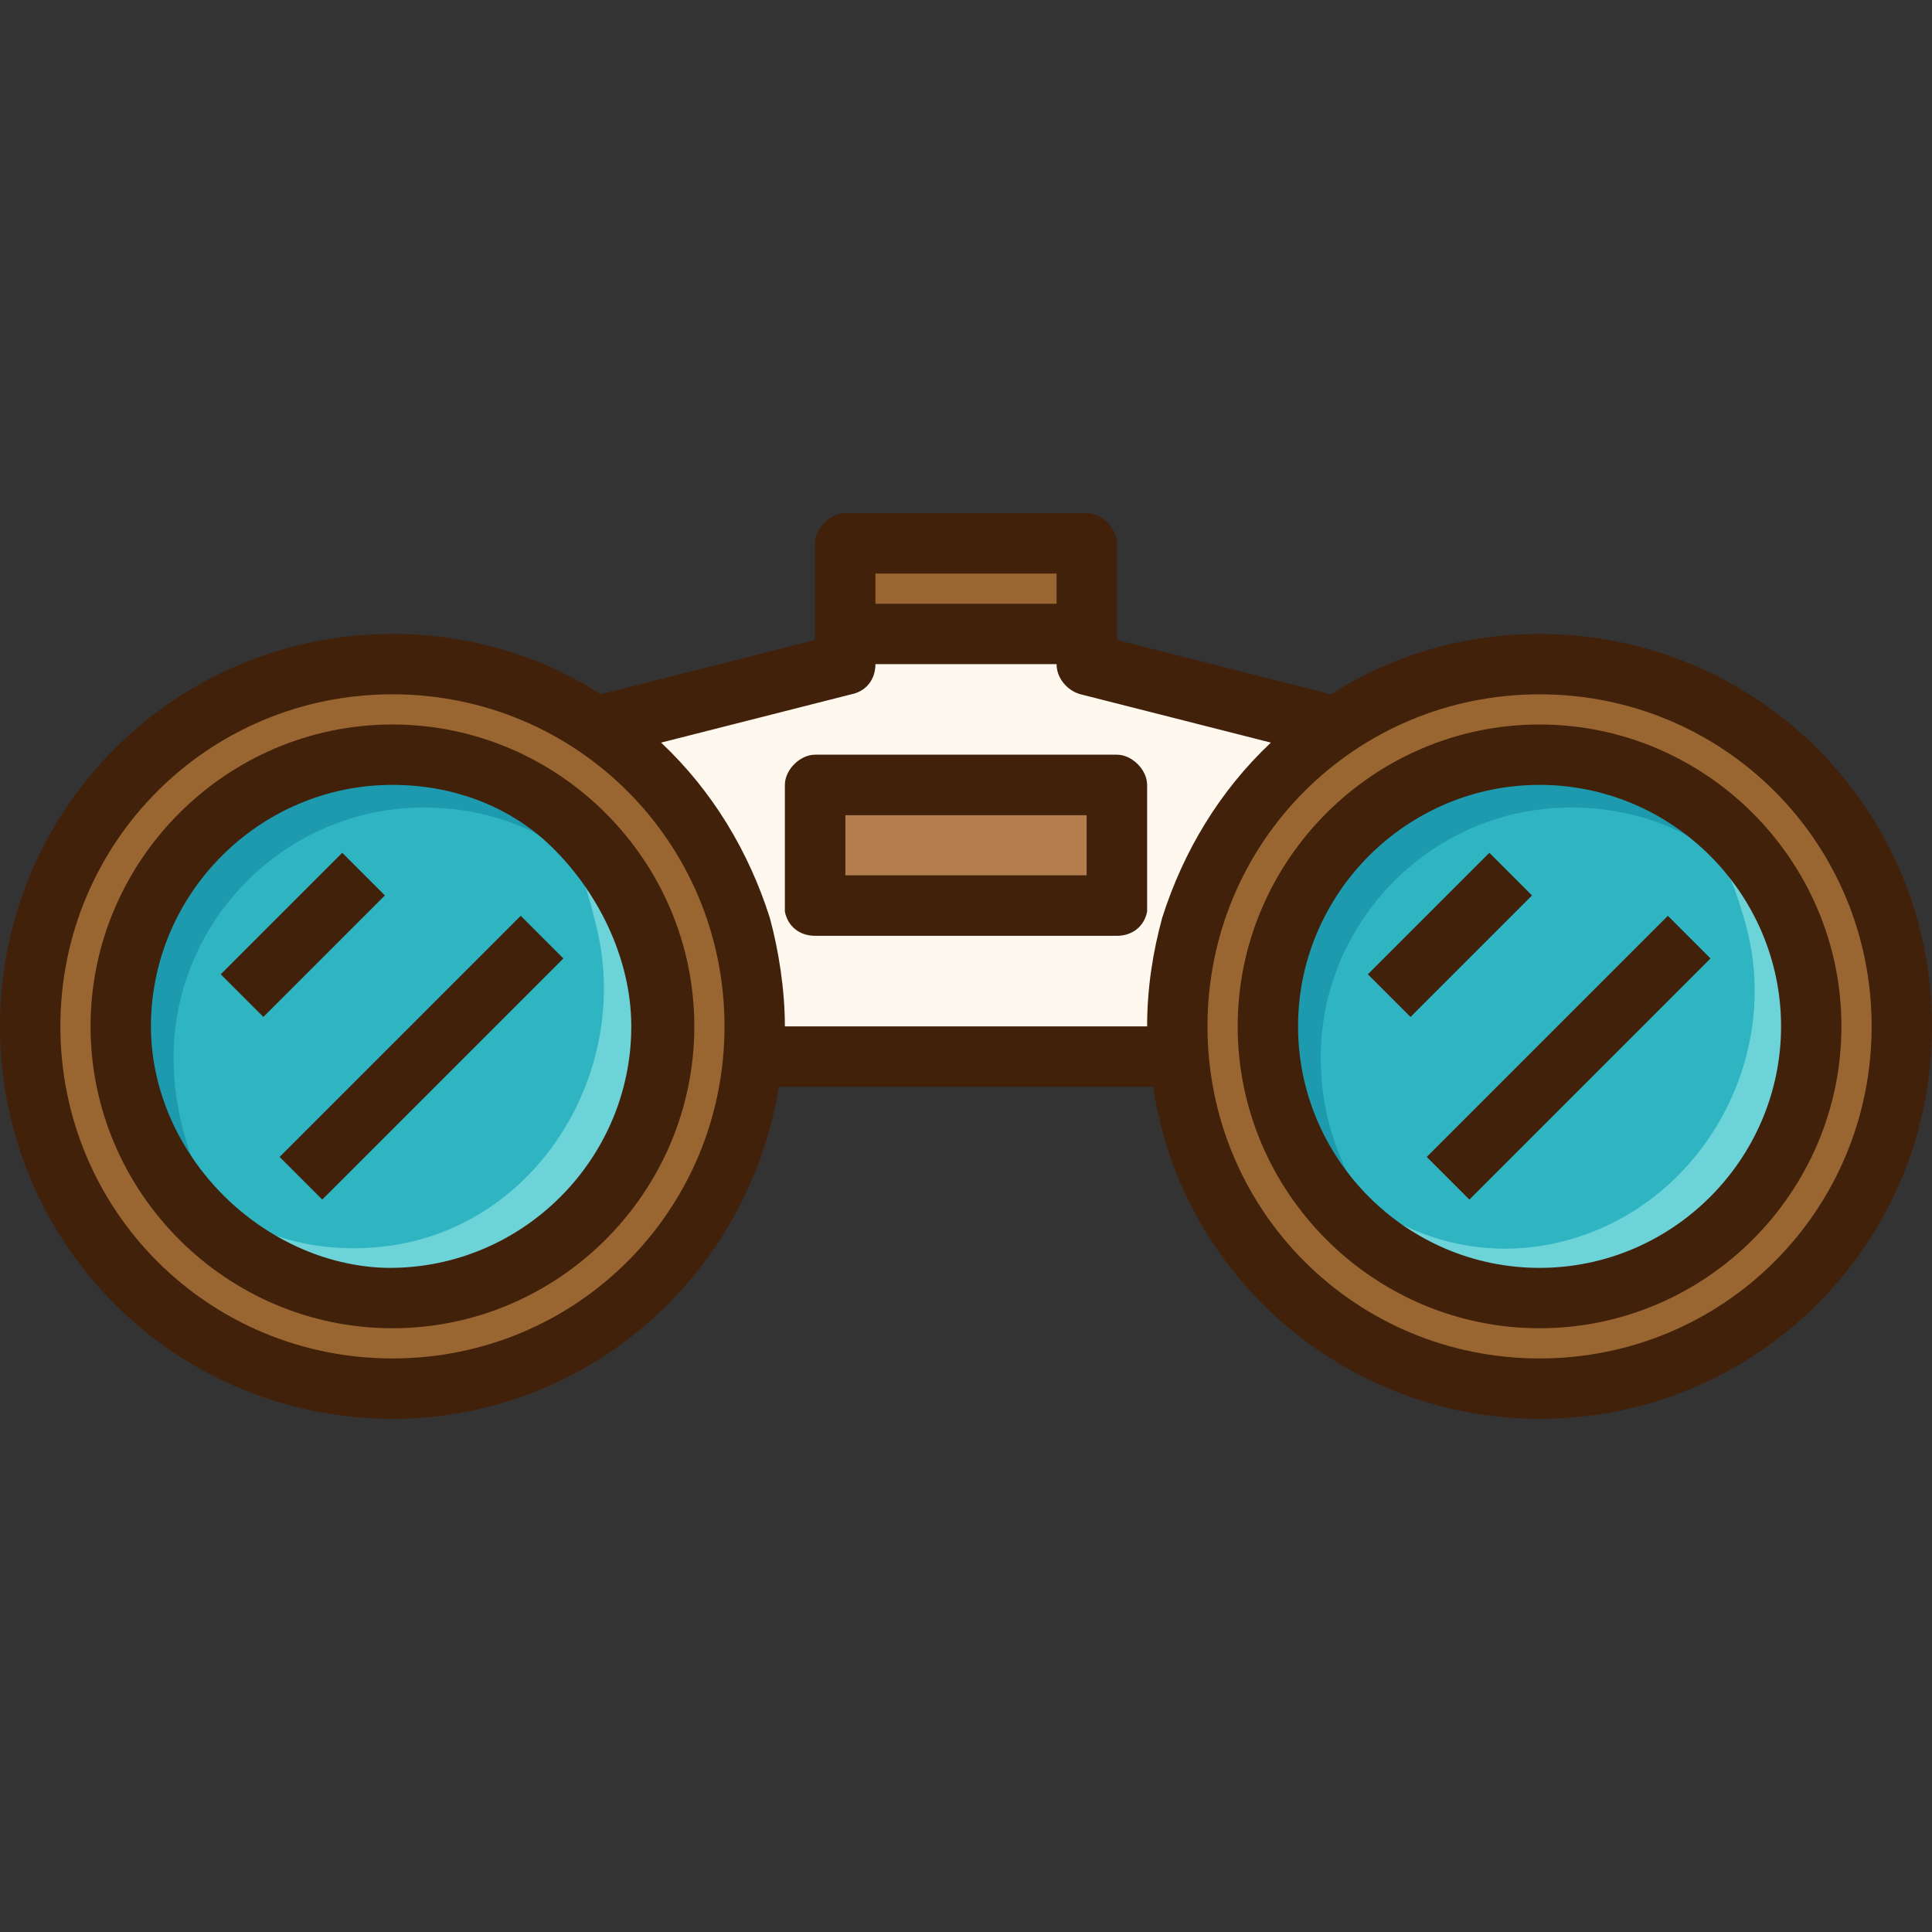 <?xml version="1.0" encoding="iso-8859-1"?>
<!-- Generator: Adobe Illustrator 19.0.0, SVG Export Plug-In . SVG Version: 6.00 Build 0)  -->
<svg version="1.1" id="Layer_1" xmlns="http://www.w3.org/2000/svg" xmlns:xlink="http://www.w3.org/1999/xlink" x="0px" y="0px"
	 viewBox="0 0 512 512" style="enable-background:new 0 0 512 512;" xml:space="preserve">
<rect x="0" y="0" width="512" height="512" fill="#333333" stroke="none"/>
<path style="fill:#1D9AAE;" d="M48,280c0,13.6,4,26.4,11.2,36c-1.6-0.8-3.2-2.4-4-3.2C45.6,302.4,40,288,40,272
	c0-35.2,28.8-64,64-64c16,0,30.4,5.6,40.8,15.2c0.8,1.6,2.4,2.4,3.2,4c-9.6-7.2-22.4-11.2-36-11.2C76.8,216,48,244.8,48,280z"/>
<path style="fill:#996632;" d="M320,272c0-48.8,39.2-88,88-88s88,39.2,88,88s-39.2,88-88,88S320,320.8,320,272z M328,272
	c0,44,36,80,80,80s80-36,80-80s-36-80-80-80S328,228,328,272z"/>
<rect x="224" y="216" style="fill:#B37D4D;" width="64" height="16"/>
<rect x="227" y="147" style="fill:#996632;" width="58" height="18"/>
<path style="fill:#FFF8EF;" d="M287.5,179.1h-0.1c-2-0.4-2.4-1.9-2.4-3.1v-5h-58v5c0,1.2-0.4,2.7-2.4,3.1h-0.1l-59.4,15.1l6.6,6.2
	c12.6,11.9,21.9,26.8,27.4,44.2c2.6,9.4,3.8,18.4,3.8,27.4v5h106v-5c0-9,1.2-18,3.8-27.4c5.6-17.4,14.8-32.3,27.4-44.2l6.6-6.2
	L287.5,179.1z M296,243h-80c-1.1,0-2.5-0.4-3-2.1V208c0-1.2,1.8-3,3-3h80c1.2,0,3,1.8,3,3v32.9C298.5,242.6,297.1,243,296,243z"/>
<g>
	<path style="fill:#6CD3D8;" d="M160,264c0-1.6,0-4,0-5.6C160,260,160,262.4,160,264z"/>
	<path style="fill:#6CD3D8;" d="M159.2,253.6L159.2,253.6L159.2,253.6z"/>
	<path style="fill:#6CD3D8;" d="M156,242.4c0,0.8,0.8,2.4,0.8,3.2C156.8,244,156.8,243.2,156,242.4z"/>
	<path style="fill:#6CD3D8;" d="M156,241.6c0-1.6-0.8-2.4-1.6-4C155.2,239.2,155.2,240,156,241.6z"/>
	<path style="fill:#6CD3D8;" d="M90.4,328c1.6,0,4,0,5.6,0C94.4,328,92,328,90.4,328z"/>
	<path style="fill:#6CD3D8;" d="M85.6,327.2L85.6,327.2L85.6,327.2z"/>
	<path style="fill:#6CD3D8;" d="M70.4,322.4c0.8,0.8,2.4,0.8,3.2,1.6C72,323.2,71.2,323.2,70.4,322.4z"/>
	<path style="fill:#6CD3D8;" d="M84.8,332.8c-6.4-1.6-12-4.8-16.8-8c-0.8,0-0.8-0.8-1.6-1.6c-2.4-1.6-5.6-4-8-6.4l-0.8-0.8
		c-0.8-0.8-2.4-2.4-3.2-3.2c1.6,0.8,2.4,2.4,4,3.2c3.2,2.4,7.2,4,10.4,6.4c0.8,0.8,2.4,0.8,3.2,1.6c1.6,0.8,2.4,0.8,4,1.6
		c0.8,0,2.4,0.8,3.2,0.8c1.6,0,3.2,0.8,4.8,0.8h0.8c1.6,0,3.2,0,4.8,0.8c1.6,0,4,0,5.6,0c35.2,0,64-28.8,64-64c0-1.6,0-4,0-5.6
		s0-3.2-0.8-4c0,0,0,0,0-0.8l0,0c0-0.8,0-1.6,0-2.4s0-1.6-0.8-3.2c0-0.8-0.8-1.6-0.8-2.4s-0.8-2.4-0.8-3.2v-0.8
		c-0.8-1.6-0.8-2.4-1.6-4c0,0,0-0.8-0.8-1.6v-0.8c-1.6-3.2-3.2-6.4-4.8-8.8c-0.8-1.6-2.4-3.2-3.2-4c4,3.2,8,7.2,10.4,12
		c0.8,0.8,0.8,0.8,0.8,1.6c2.4,3.2,4,6.4,5.6,10.4c0,0,0,0,0,0.8c0.8,1.6,1.6,4,2.4,5.6c0,0.8,0.8,1.6,0.8,2.4
		c1.6,4.8,2.4,10.4,2.4,16c0,35.2-28.8,64-64,64c-5.6,0-11.2-0.8-16-2.4C87.2,333.6,86.4,333.6,84.8,332.8z"/>
</g>
<path style="fill:#1D9AAE;" d="M352,280c0,13.6,4,26.4,11.2,36c-1.6-0.8-3.2-2.4-4-3.2C349.6,302.4,344,288,344,272
	c0-35.2,28.8-64,64-64c16,0,30.4,5.6,40.8,15.2c0.8,1.6,2.4,2.4,3.2,4c-9.6-7.2-22.4-11.2-36-11.2C380.8,216,352,244.8,352,280z"/>
<path style="fill:#6CD3D8;" d="M388.8,332.8c-6.4-1.6-12-4.8-16.8-8c-0.8,0-0.8-0.8-1.6-1.6c-3.2-1.6-5.6-4-8-6.4l-0.8-0.8
	c-0.8-0.8-2.4-2.4-3.2-3.2c1.6,0.8,2.4,2.4,4,3.2c3.2,2.4,7.2,4,10.4,6.4c0.8,0.8,2.4,0.8,3.2,1.6c1.6,0.8,2.4,0.8,4,1.6
	c0.8,0,2.4,0.8,3.2,0.8c1.6,0,3.2,0.8,4.8,0.8h0.8c1.6,0,3.2,0,4,0.8c1.6,0,4,0,5.6,0c35.2,0,64-28.8,64-64c0-1.6,0-4,0-5.6
	s0-3.2-0.8-4c0,0,0,0,0-0.8l0,0c0-0.8,0-1.6,0-2.4s-0.8-1.6-0.8-3.2c0-0.8-0.8-1.6-0.8-2.4s-0.8-2.4-0.8-3.2v-0.8
	c-0.8-1.6-0.8-2.4-1.6-4c0,0,0-0.8-0.8-1.6c0,0,0-0.8-0.8-0.8c-1.6-3.2-3.2-6.4-4.8-8.8c-0.8-1.6-2.4-3.2-3.2-4c4,3.2,8,7.2,10.4,12
	c0.8,0.8,0.8,0.8,1.6,1.6c2.4,3.2,4,6.4,5.6,10.4c0,0,0,0,0,0.8c0.8,1.6,1.6,4,2.4,5.6c0,0.8,0.8,1.6,0.8,2.4
	c1.6,4.8,2.4,10.4,2.4,16c0,35.2-28.8,64-64,64c-5.6,0-11.2-0.8-16-2.4C391.2,333.6,390.4,333.6,388.8,332.8z"/>
<path style="fill:#1D9AAE;" d="M59.9,310.9c0.3,0.3,0.6,0.6,0.7,0.7l0.4,0.2l0.3,0.3c0.5,0.4,1.1,0.8,1.7,1.1l0.1-0.1
	c-6.6-8.8-10.2-20.5-10.2-33c0-32.5,26.5-59,59-59c12.5,0,24.2,3.6,33,10.2l0.6-0.5c-0.3-0.5-0.6-1.1-1-1.5l-0.2-0.3l-0.1-0.3
	c-0.4-0.9-1.8-2.2-2.3-2.7l5.9-6.6c-11.5-10.5-27.1-16.3-44-16.3c-38,0-69,31-69,69c0,16.8,5.8,32.3,16.2,43.8l5.4-7.5
	C58.2,309.1,59.2,310.1,59.9,310.9z"/>
<path style="fill:#6CD3D8;" d="M169.8,252v-0.4l-0.5-1.1c-0.3-0.6-0.7-1.5-1-2.4c-0.3-0.7-0.6-1.4-0.8-2v-0.7l-0.4-0.9
	c-1.7-4.3-3.4-7.5-5.5-10.5c-0.3-1-0.7-1.8-1.5-2.6c-2.4-4.5-6.1-8.8-11.4-13l-0.8,0.8l-5.9,6.6c0.5,0.5,1.8,1.8,2.3,2.7l0.1,0.3
	l0.2,0.3c0.3,0.5,0.6,1,1,1.5c1,1.7,2,3.7,3,5.7v1.7l0.9,0.9l0.4,0.9c0.2,0.5,0.4,0.8,0.5,1.3c0.1,0.4,0.3,0.9,0.5,1.5
	c0,1.1,0.4,2,0.6,2.9c0.1,0.2,0.1,0.3,0.2,0.5c0.1,1.2,0.5,2.1,0.8,2.7v0.4l0.5,1.1c0.2,0.4,0.3,0.6,0.3,0.6c0,0.1,0,0.2,0,0.3v5.3
	l0.8,0.8c0,0.4,0,0.8,0,1.1v5.6c0,32.5-26.5,59-59,59h-4.6c-2.2-0.8-4.2-0.8-5.8-0.8H84c-0.2,0-0.8-0.2-1.2-0.3
	c-0.9-0.2-1.9-0.5-3.2-0.5c-0.1,0-0.3-0.1-0.5-0.2c-0.5-0.2-1.1-0.4-1.7-0.5c-0.7-0.3-1.4-0.5-1.9-0.7c-0.4-0.1-0.6-0.2-0.9-0.3
	c-1-0.7-2-1-2.7-1.3c-0.1,0-0.1,0-0.2-0.1c-1.9-1.4-3.9-2.5-5.8-3.6c-1-0.6-2-1.1-2.9-1.7c-0.6-0.4-1.2-0.7-1.7-1.1l-0.3-0.3
	l-0.4-0.2c-0.1-0.1-0.5-0.4-0.7-0.7c-0.7-0.7-1.8-1.8-3.3-2.5l-5.4,7.5l-0.4,0.5l4,4c2.8,2.8,6.2,5.3,8.1,6.5
	c0.8,1.3,1.9,2.1,3.1,2.6c4.4,2.9,10.2,6.2,17.1,8.1c1,0.4,2.2,0.9,3.6,0.9c0.5,0,1.1-0.1,1.7-0.2c4.7,1.3,10.1,2,15.6,2
	c38,0,69-31,69-69c0-6.1-0.9-12-2.5-17.1C170.4,253.2,170,252.5,169.8,252z"/>
<path style="fill:#1D9AAE;" d="M363.9,310.9c0.3,0.3,0.6,0.6,0.7,0.7l0.4,0.2l0.3,0.3c0.5,0.4,1.1,0.8,1.7,1.1l0.1-0.1
	c-6.6-8.8-10.2-20.5-10.2-33c0-32.5,26.5-59,59-59c11.9,0,23.1,3.3,31.8,9.3c-0.2-0.4-0.5-0.8-0.7-1.1l-0.2-0.3l-0.1-0.3
	c-0.4-0.9-1.8-2.2-2.3-2.7l6.6-7.4c-11.4-10-26.7-15.5-43.1-15.5c-38,0-69,31-69,69c0,16.8,5.8,32.3,16.2,43.8l5.4-7.5
	C362.2,309.1,363.2,310.1,363.9,310.9z"/>
<path style="fill:#6CD3D8;" d="M473.7,254.1c-0.2-0.9-0.5-1.6-0.7-2.1v-0.4l-0.5-1.1c-0.3-0.6-0.7-1.5-1-2.4c-0.3-0.7-0.6-1.4-0.8-2
	v-0.7l-0.4-0.9c-1.9-4.8-3.8-8.3-6.2-11.5l-0.2-0.3l-1.3-1.3c-2.4-4.5-6.1-8.7-11.4-12.9v0.1l-6.6,7.4c0.5,0.5,1.8,1.8,2.3,2.7
	l0.1,0.3l0.2,0.3c0.2,0.4,0.5,0.7,0.7,1.1c1.2,2,2.5,4.6,3.8,7.1l0.3,0.5v0.1l0.1,0.1l1,2h0.4c0.1,0.3,0.2,0.6,0.4,1
	c0.1,0.4,0.3,0.9,0.5,1.5c0,1.1,0.4,2,0.6,2.9c0.1,0.2,0.1,0.3,0.2,0.5c0.1,1.2,0.5,2.2,0.8,2.8c0.1,1.3,0.5,2.4,0.8,3v4.6l0.8,0.8
	c0,0.4,0,0.8,0,1.1v5.6c0,32.5-26.5,59-59,59h-4.2c-1.8-0.8-3.8-0.8-5.4-0.8h-1c-0.2,0-0.8-0.2-1.2-0.3c-0.9-0.2-1.9-0.5-3.2-0.5
	c-0.1,0-0.3-0.1-0.5-0.2c-0.5-0.2-1.1-0.4-1.7-0.5c-0.7-0.3-1.4-0.5-1.9-0.7c-0.4-0.1-0.6-0.2-0.9-0.3c-1-0.7-2-1-2.7-1.3
	c-0.1,0-0.1,0-0.2-0.1c-1.9-1.4-3.8-2.5-5.8-3.6c-1-0.6-2-1.1-2.9-1.7c-0.6-0.4-1.2-0.7-1.7-1.1l-0.3-0.3l-0.4-0.2
	c-0.1-0.1-0.5-0.4-0.7-0.7c-0.7-0.7-1.8-1.8-3.3-2.5l-5.4,7.5l-0.4,0.5l4,4c2.3,2.3,4.8,4.8,8.2,6.7c0.8,1.2,1.8,2,2.9,2.4
	c4.4,2.9,10.2,6.2,17.1,8.1c1.3,0.6,2.4,0.9,3.5,0.9c0.5,0,0.9-0.1,1.3-0.2c4.7,1.3,9.9,2,15.3,2c38,0,69-31,69-69
	C476.2,265.1,475.3,259.2,473.7,254.1z"/>
<g>
	<path style="fill:#2FB4C2;" d="M350,280.3c0-36.4,29.8-66.3,66.3-66.3c14.1,0,27.3,4.1,37.3,11.6c4.4,3.3,7,12.6,8.5,17.5
		c11.5,37.7-12.3,78.8-51.1,86.6c-17.5,3.5-35.2-0.7-49.4-11.3C354.2,307.6,350,294.4,350,280.3z"/>
	<path style="fill:#2FB4C2;" d="M46,280.3c0-36.4,29.8-66.3,66.3-66.3c14.1,0,27.3,4.1,37.3,11.6c4.7,3.5,6.9,14,8.3,19.3
		c9.8,38.3-15,80-55.1,85.3c-16.9,2.2-33.2-1.6-46.8-11.8C50.2,307.6,46,294.4,46,280.3z"/>
</g>
<g>
	<path style="fill:#996632;" d="M473.8,206.2C456.3,188.6,432.9,179,408,179s-48.3,9.6-65.8,27.2C324.6,223.7,315,247.1,315,272
		s9.6,48.3,27.2,65.8c17.5,17.5,40.9,27.2,65.8,27.2s48.3-9.6,65.8-27.2c17.5-17.5,27.2-40.9,27.2-65.8S491.4,223.7,473.8,206.2z
		 M408,347c-41.4,0-75-33.6-75-75s33.6-75,75-75s75,33.6,75,75S449.4,347,408,347z"/>
	<path style="fill:#996632;" d="M104,179c-24.9,0-48.3,9.6-65.8,27.2C20.6,223.7,11,247.1,11,272s9.6,48.3,27.2,65.8
		C55.7,355.4,79.1,365,104,365s48.3-9.6,65.8-27.2c17.5-17.5,27.2-40.9,27.2-65.8s-9.6-48.3-27.2-65.8
		C152.3,188.6,128.9,179,104,179z M104,347c-41.4,0-75-33.6-75-75s33.6-75,75-75s75,33.6,75,75S145.4,347,104,347z"/>
	<path style="fill:#996632;" d="M104,184c48.8,0,88,39.2,88,88s-39.2,88-88,88s-88-39.2-88-88S55.2,184,104,184z M24,272
		c0,44,36,80,80,80s80-36,80-80s-36-80-80-80S24,228,24,272z"/>
</g>
<path style="fill:#42210B;" d="M378.1,306.6l63.9-63.9l11.3,11.3l-63.9,63.9L378.1,306.6z M362.5,258.2l32.2-32.2l11.3,11.3
	l-32.2,32.2L362.5,258.2z M344,272c0,35.2,28.8,64,64,64s64-28.8,64-64s-28.8-64-64-64S344,236.8,344,272z M408,352
	c-44,0-80-36-80-80s36-80,80-80s80,36,80,80S452,352,408,352z M288,232v-16h-64v16H288z M304,208v32c0,0.8,0,0.8,0,1.6
	c-0.8,4-4,6.4-8,6.4h-80c-4,0-7.2-2.4-8-6.4c0-0.8,0-0.8,0-1.6v-32c0-4,4-8,8-8h80C300,200,304,204,304,208z M74.1,306.6l63.9-63.9
	l11.3,11.3l-63.9,63.9L74.1,306.6z M58.5,258.2L90.7,226l11.3,11.3l-32.2,32.2L58.5,258.2z M104,352c-44,0-80-36-80-80s36-80,80-80
	s80,36,80,80S148,352,104,352z M68.3,324.4c6.6,4.6,14,8.1,22,10c4.2,1,8.6,1.6,13,1.6c35.2,0,64-28.8,64-64
	c0-18.2-9.1-36.5-22.4-48.8C134.4,213.6,120,208,104,208c-35.2,0-64,28.8-64,64C40,293,51.4,312.6,68.3,324.4z M280,160v-8h-48v8
	H280z M192,272c0-48.8-39.2-88-88-88s-88,39.2-88,88s39.2,88,88,88S192,320.8,192,272z M408,184c-48.8,0-88,39.2-88,88
	s39.2,88,88,88s88-39.2,88-88S456.8,184,408,184z M408,376c-52,0-95.2-38.4-102.4-88h-99.2c-8,49.6-50.4,88-102.4,88
	C46.4,376,0,329.6,0,272s46.4-104,104-104c20,0,39.2,5.6,55.2,16l56.8-14.4V144c0-4,4-8,8-8h64c4,0,8,4,8,8v25.6l56.8,14.4
	c16-10.4,35.2-16,55.2-16c57.6,0,104,46.4,104,104S465.6,376,408,376z M304,272c0-10.4,1.6-20,4-28.8c5.6-17.6,15.2-33.6,28.8-46.4
	L286.4,184c-3.2-0.8-6.4-4-6.4-8h-48c0,4-2.4,7.2-6.4,8l-50.4,12.8c13.6,12.8,23.2,28.8,28.8,46.4c2.4,8.8,4,19.2,4,28.8H304z"/>
<g>
</g>
<g>
</g>
<g>
</g>
<g>
</g>
<g>
</g>
<g>
</g>
<g>
</g>
<g>
</g>
<g>
</g>
<g>
</g>
<g>
</g>
<g>
</g>
<g>
</g>
<g>
</g>
<g>
</g>
</svg>
